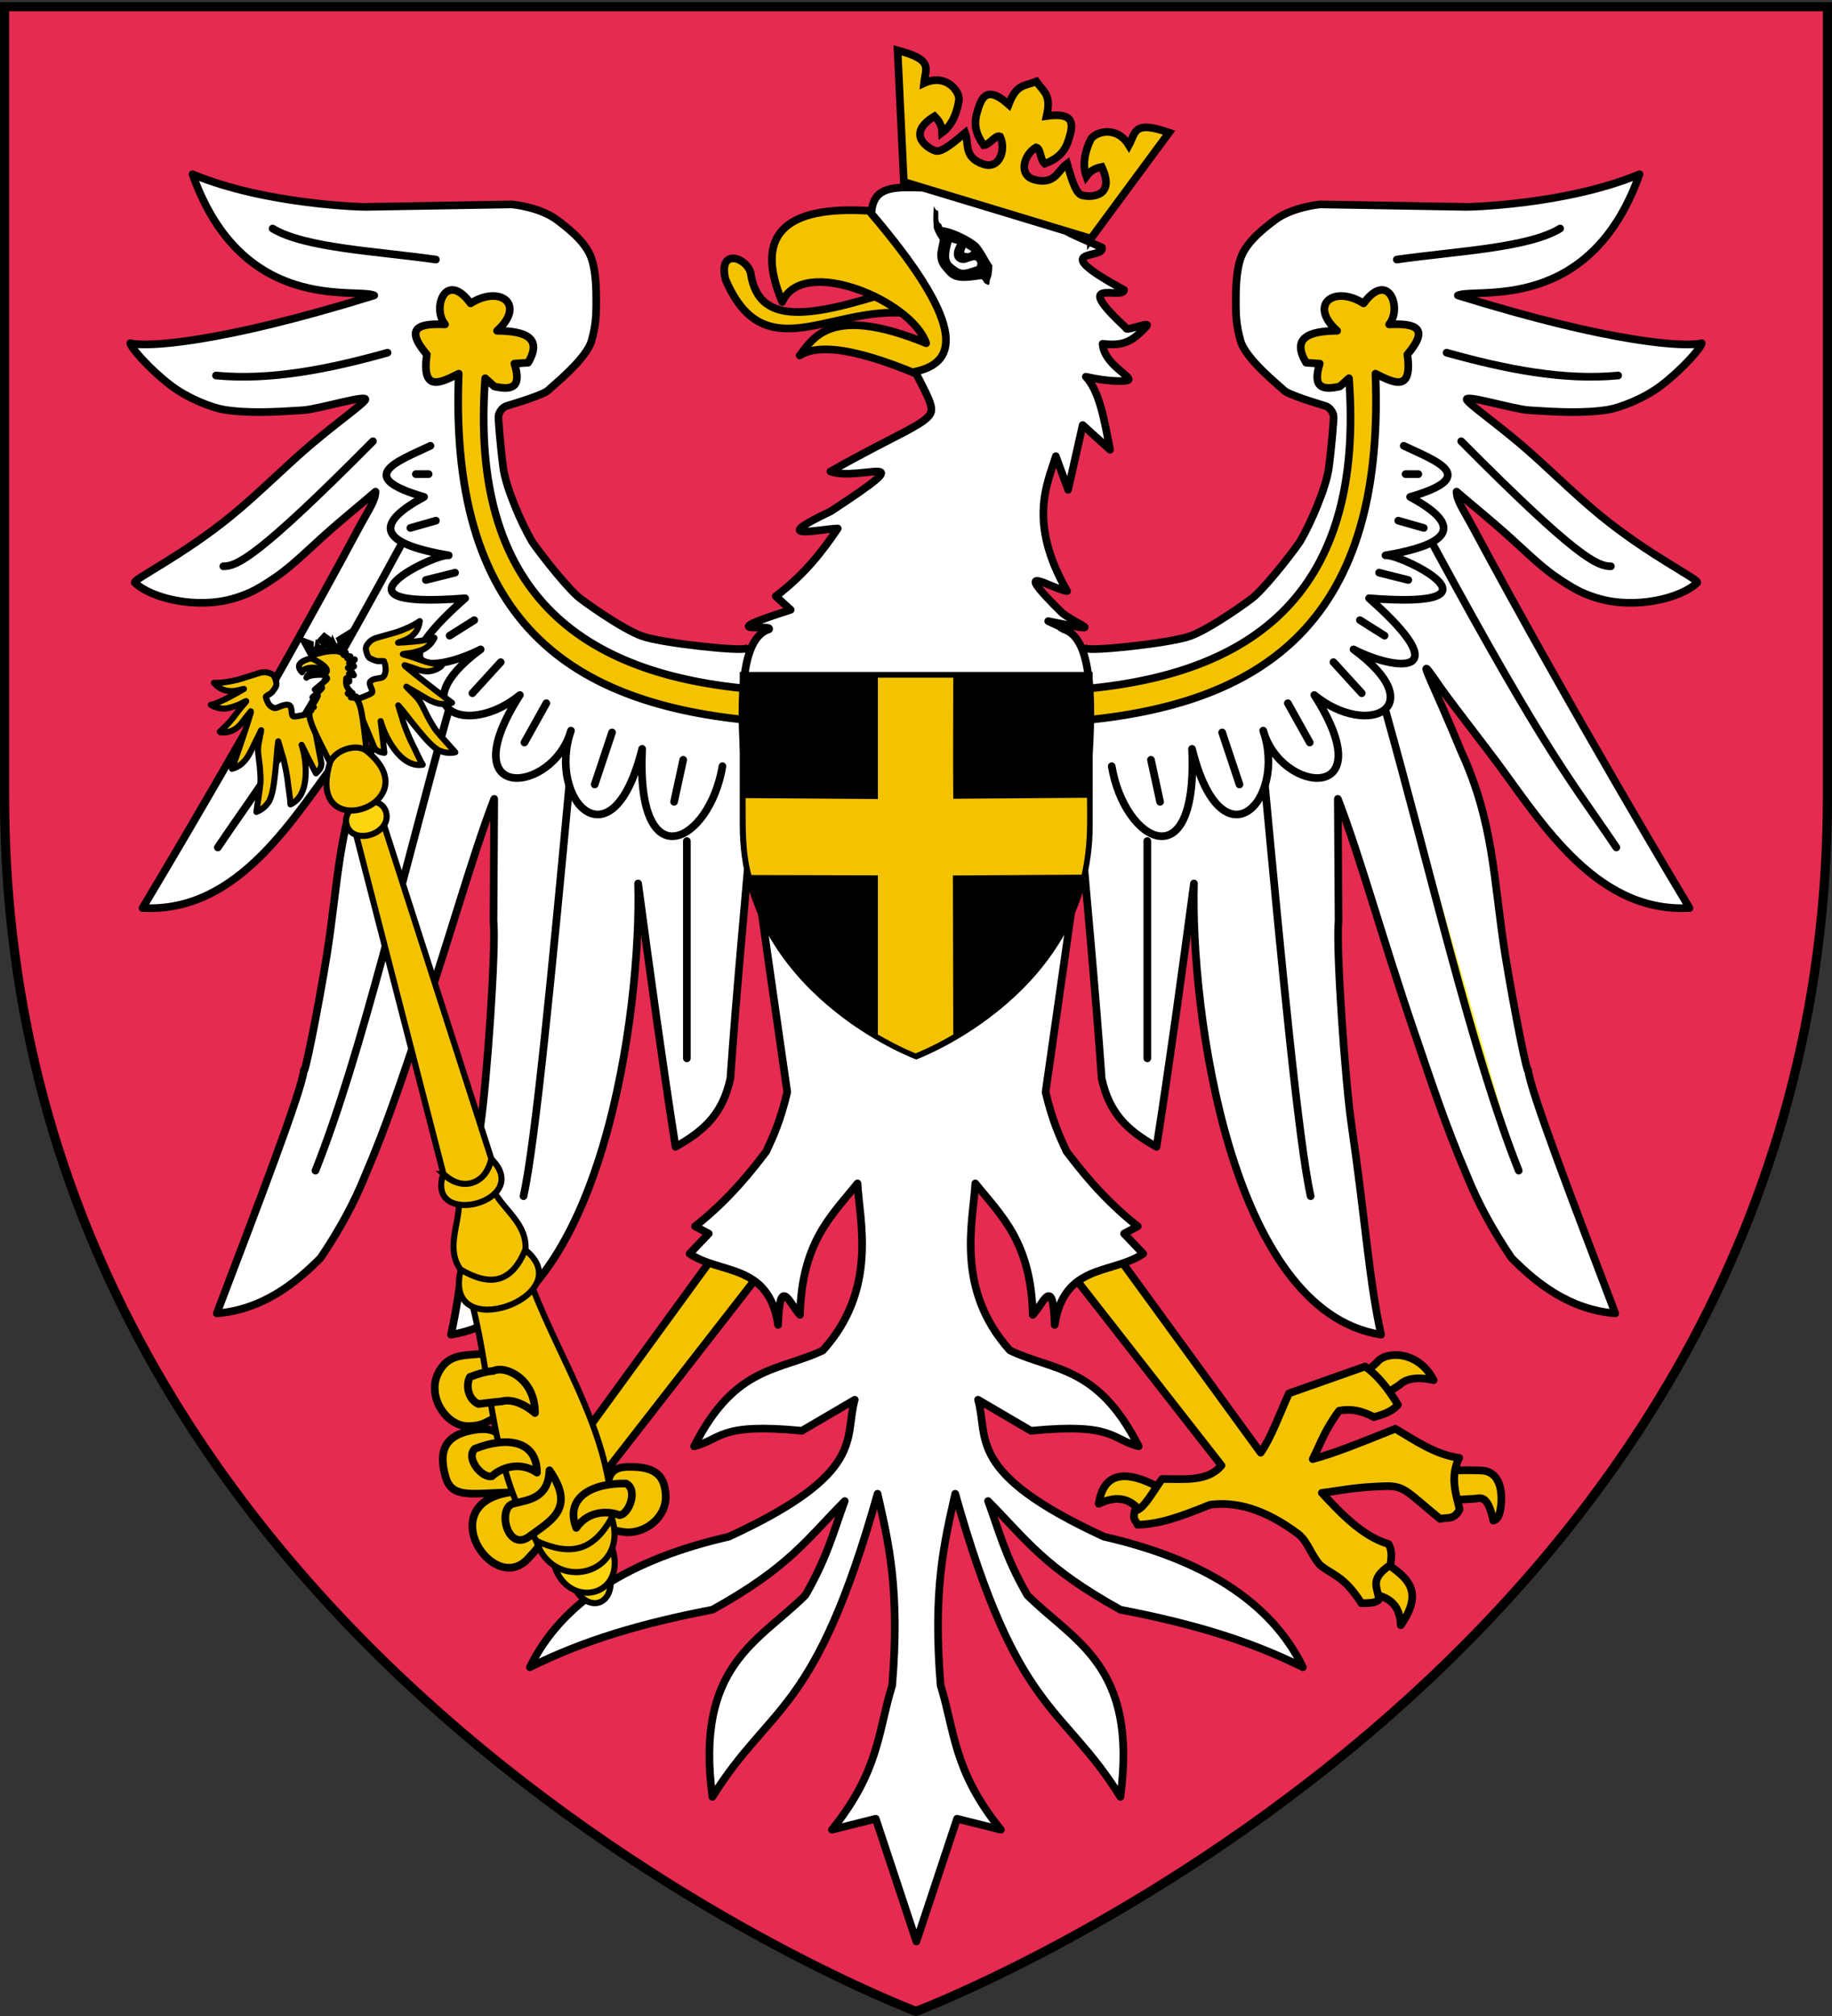 <svg xmlns="http://www.w3.org/2000/svg" height="664.1" width="603.727" version="1.0"><rect width="100%" height="100%" fill="#333333" stroke="none"/><defs><linearGradient id="b"><stop style="stop-color:white;stop-opacity:.314" offset="0"/><stop offset=".19" style="stop-color:white;stop-opacity:.251"/><stop style="stop-color:#6b6b6b;stop-opacity:.125" offset=".6"/><stop style="stop-color:black;stop-opacity:.125" offset="1"/></linearGradient><linearGradient id="a"><stop offset="0" style="stop-color:#fd0000;stop-opacity:1"/><stop style="stop-color:#e77275;stop-opacity:.659" offset=".5"/><stop style="stop-color:black;stop-opacity:.323" offset="1"/></linearGradient><linearGradient y2="245" x2="380" y1="258" x1="226" gradientUnits="userSpaceOnUse" id="c"><stop style="stop-color:#050000" offset="0"/><stop style="stop-color:#4a4949" offset=".251"/><stop style="stop-color:#787777" offset=".388"/><stop style="stop-color:#050505" offset="1"/></linearGradient><linearGradient y2="242" x2="379" y1="242" x1="227" gradientUnits="userSpaceOnUse" id="d"><stop style="stop-color:#000" offset="0"/><stop style="stop-color:#827e7e" offset=".188"/><stop style="stop-color:#a19e9e" offset=".271"/><stop style="stop-color:#7d7b7b" offset=".49"/><stop style="stop-color:#0f0d0d" offset="1"/></linearGradient><linearGradient y2="280" x2="364" y1="280" x1="243" gradientUnits="userSpaceOnUse" id="f"><stop style="stop-color:#623620" offset="0"/><stop style="stop-color:#000" offset=".02"/><stop style="stop-color:#c93" offset=".631"/><stop style="stop-color:#cf9a30" offset=".749"/><stop style="stop-color:#662d29" offset="1"/></linearGradient><radialGradient fy="421" fx="108" r="15" cy="421" cx="108" gradientUnits="userSpaceOnUse" id="g"><stop style="stop-color:#fcfbb3" offset="0"/><stop style="stop-color:#f3f516" offset=".2"/><stop style="stop-color:#fc0" offset=".588"/><stop style="stop-color:#b09734" offset=".922"/><stop style="stop-color:#b07f0c" offset="1"/></radialGradient><radialGradient fy="282" fx="275" r="38" cy="282" cx="275" gradientUnits="userSpaceOnUse" id="e"><stop style="stop-color:#1b5cd4" offset="0"/><stop style="stop-color:#0707b5" offset="1"/></radialGradient><radialGradient id="h" gradientUnits="userSpaceOnUse" cx="347" cy="119" r="71" fx="347" fy="119"><stop offset="0" style="stop-color:#fff"/><stop offset=".129" style="stop-color:#fff"/><stop offset=".29" style="stop-color:#fff"/><stop offset=".569" style="stop-color:#e5e5e5"/><stop offset=".871" style="stop-color:#999"/><stop offset="1" style="stop-color:#7f7f7f"/></radialGradient></defs><g style="display:inline"><path d="M301.864 658.491S1.509 545.473 1.509 258.248V-1.91h600.709v260.158c0 287.225-300.354 400.243-300.354 400.243z" style="opacity:1;fill:#e52b50;fill-opacity:1;fill-rule:evenodd;stroke:#000;stroke-width:3.019;stroke-linecap:butt;stroke-linejoin:miter;stroke-miterlimit:4;stroke-dasharray:none;stroke-opacity:1" transform="translate(0 4.1)"/><path style="fill:none;stroke:#dcd6d6;stroke-width:5;stroke-linecap:butt;stroke-linejoin:round;stroke-miterlimit:4;stroke-opacity:1;stroke-dashoffset:0;marker:none;visibility:visible;display:inline;overflow:visible" d="m233.94 227.532-9.597-6.566c-4.546 2.273-65.155-4.04-81.065-9.596-15.91-5.556-47.565-28.371-50.76-31.315-12.821-11.811-33.62-39.53-35.633-42.932-8.016-13.535-20.28-41.712-22.39-57.116-2.118-15.467-4.267-40.389-3.762-41.651.505-1.263 1.892-5.852 6.732-7.299 5.444-1.627 28.768-8.677 32.029-12.053 2.608-2.7 29.85-24.202 34.013-38.732 3.566-12.445 3.701-21.188 3.701-30.28 0-9.09-.043-22.944-3.578-33.804-3.536-10.859-13.594-20.534-27.231-30.636-13.637-10.101-35.146-12.078-35.146-12.078l-115.454 1.959c-.117.023-76.639-1.445-134.602-25.532 39.02 110.133 128.176 88.47 142.222 94.788C-188.695-17.366-245.587-14.683-257.5-17.935c.186 3.318 14.913 20.25 31.758 33.1 13.626 10.396 32.507 17.472 41.478 18.923 18.812 3.043 39.512 1.888 61.85.459 12.5-.8 52.025-13.023 48.762-8.035-2.56 3.913-20.12 16.123-41.606 34.193-18.877 15.876-40.751 38.007-62.33 55.753-38.59 31.738-78.629 50.822-76.376 52.99 12.738 12.261 48.17 20.978 77.59 12.312 12.628-3.72 20.489-8.184 34.288-17.72 10.662-7.37 25.496-21.717 34.291-29.654 16.691-15.064 32.371-27.528 42.224-36.153-.031 6.776-5.249 14.04-11.617 25.758-79.802 148.998-170.716 300.016-170.716 300.016 76.414 4.213 119.584-73.49 156.334-121.388 46.775-60.962 36.092-48.204 46.202-61.955 10.11-13.75-2.416 8.679-23.739 60.61-25.83 56.35-25.166 99.525-34.453 158.859-7.16 44.28-17.798 96.784-18.074 90.648-.999 14.782-37.67 110.178-68.186 190.414 36.057-2.907 61.935-23.852 81.318-43.437 14.394-21.321 26.345-42.994 35.355-65.66 16.42-38.237 28.31-74.843 40.28-109.807C-7.794 449.04 9.71 384.384 27.362 338.649l-.561 95.102c2.128 22.72-5.342 126.746-9.97 158.584C5.579 669.75 2.862 715.707-6.478 757.862 112.196 739.4 142.734 502.353 139.996 404.814c9.765 72.952 19.53 143.8 29.294 206.071 23.717-13.238 37.113-26.858 42.932-53.538 5.22-73.776 11.448-137.213 16.667-199.505l48.993-94.955-43.942-35.355zM481.132 227.532l9.597-6.566c4.545 2.273 65.154-4.04 81.064-9.596 15.91-5.556 47.565-28.371 50.76-31.315 12.822-11.811 33.62-39.53 35.634-42.932 8.015-13.535 20.28-41.712 22.389-57.116 2.118-15.467 4.268-40.389 3.763-41.651-.505-1.263-1.893-5.852-6.732-7.299-5.444-1.627-28.769-8.677-32.03-12.053-2.608-2.7-29.85-24.202-34.013-38.732-3.565-12.445-3.701-21.188-3.701-30.28 0-9.09.043-22.944 3.579-33.804 3.535-10.859 13.593-20.534 27.23-30.636 13.638-10.101 35.147-12.078 35.147-12.078l115.453 1.959c.117.023 76.64-1.445 134.603-25.532-39.02 110.133-128.177 88.47-142.223 94.788 122.114 37.945 179.007 40.628 190.92 37.376-.187 3.318-14.914 20.25-31.758 33.1-13.626 10.396-32.508 17.472-41.479 18.923-18.812 3.043-39.512 1.888-61.85.459-12.499-.8-52.025-13.023-48.761-8.035 2.56 3.913 20.119 16.123 41.605 34.193 18.878 15.876 40.752 38.007 62.33 55.753 38.59 31.738 78.63 50.822 76.377 52.99-12.738 12.261-48.17 20.978-77.59 12.312-12.63-3.72-20.49-8.184-34.288-17.72-10.663-7.37-25.497-21.717-34.292-29.654-16.691-15.064-32.371-27.528-42.224-36.153.032 6.776 5.249 14.04 11.617 25.758 79.802 148.998 170.716 300.016 170.716 300.016-76.414 4.213-119.584-73.49-156.334-121.388-46.774-60.962-36.091-48.204-46.202-61.955-10.11-13.75 2.417 8.679 23.739 60.61 25.83 56.35 25.167 99.525 34.454 158.859 7.16 44.28 17.797 96.784 18.074 90.648.998 14.782 37.668 110.178 68.185 190.414-36.057-2.907-61.934-23.852-81.317-43.437-14.395-21.321-26.345-42.994-35.356-65.66-16.42-38.237-28.31-74.843-40.279-109.807-25.075-73.251-42.577-137.907-60.23-183.642l.56 95.102c-2.127 22.72 5.342 126.746 9.97 158.584 11.254 77.415 13.971 123.372 23.31 165.527-118.673-18.463-149.21-255.509-146.473-353.048-9.765 72.952-19.53 143.8-29.294 206.071-23.717-13.238-37.113-26.858-42.932-53.538-5.219-73.776-11.448-137.213-16.667-199.505l-48.993-94.955 43.942-35.355z" transform="translate(151.474 120.598) scale(.421)"/><path style="fill:#f4c300;fill-opacity:1;fill-rule:nonzero;stroke:#000;stroke-width:2.525;stroke-linecap:round;stroke-linejoin:round;stroke-miterlimit:4;stroke-opacity:1;stroke-dasharray:none;stroke-dashoffset:0;marker:none;visibility:visible;display:inline;overflow:visible" d="m254.878 409.67-14.428-7.215-52.304 71.842c-3.563-5.14-6.259-12.884-9.318-19.538l-17.323-13.493c-6.138 1.848-13.047-.832-17.022 6.812-3.975 7.644 2.47 17.467 9.49 17.597 7.02.13 7.228-3.254 11.035-2.492 4.657 6.186 3.404 8.06 6.004 13.219-7.056-1.845-2.3-11.8-15.567-9.308-9.935 1.954-10.631 7.97-8.624 15.232 2.007 7.263 8.261 5.537 21.185 5.198-25.186 3.805-5.901 33.698 5.64 22.196 14.254-14.99-.976-6.303 2.192-8.68 10.761-8.08 23.963-.72 30.557-.387 6.594.334 13.312-5.142 12.996-12.12-.316-6.98-3.923-9.685-12.828-9.407-8.905.277-4.053 9.101-8.592 3.643z" transform="translate(0 4.1)"/><g style="fill:#fff;fill-opacity:1;stroke:#000;stroke-width:6;stroke-linecap:round;stroke-linejoin:round;stroke-miterlimit:4;stroke-opacity:1;stroke-dasharray:none"><g style="fill:#fff;fill-opacity:1;stroke:#000;stroke-width:6;stroke-linecap:round;stroke-linejoin:round;stroke-miterlimit:4;stroke-opacity:1;stroke-dasharray:none"><path d="M-54.394 887.56c.094-.576.898-23.58.883-23.382-.014.199-29.915-.791-35.07.31-8.803 1.882-13.834 10.906-12.434 26.755.805 5.256 1.34 10.782 6.06 12.122 4.783-22.01 10.592-17.093 15.665-17.016 6.13.094 24.802 1.786 24.896 1.21zM10 792.005l-15.714 15.714-16.072-10.714c-5.257-5.067-14.417-6.283-26.428-3.571 12.29-23.85 38.058-22.588 44.285-13.929L10 792.005zM5.714 959.148c13.004-3.154 4.82-38.556-12.5-25.714-17.32 12.841-36.334 21.947-15.714 51.785 1.043-21.554 15.211-22.917 28.214-26.071zM162.857 879.505c30.407-17.46 47.33-13.73 51.072 10.714-16.16-7.776-26.677-3.011-34.286 8.215" style="fill:#f4c300;fill-opacity:1;fill-rule:nonzero;stroke:#000;stroke-width:6;stroke-linecap:round;stroke-linejoin:round;stroke-miterlimit:4;stroke-opacity:1;stroke-dasharray:none;stroke-dashoffset:0;marker:none;visibility:visible;display:inline;overflow:visible" transform="matrix(-.421 0 0 .421 452.144 120.598)"/></g><path d="m245.714 696.648-34.285-17.143L87.143 850.219C78.675 838.004 72.269 819.602 65 803.791L5.418 782.78c-9.06 6.233-17.98 16.974-25.714 30 5.42 5.802 12.13 7.73 18.867 9.581 9.048-4.922 18.096-6.81 27.143-5 11.066 14.7 14.536 25.601 20.715 37.857-16.767-4.382-37.485-12.844-64.669-23.744-14.987 8.835-31.23 20.291-50 22.82 1.662 3.314 2.709 6.55 3.297 9.73 1.955 10.555-1.148 20.479-3.628 30.48 4.262 9.04 10.796 5.921 15.173 7.561 25.775-21.042 27.315-25.198 40.714-25.714 26.921.699 35.911 3.39 51.97 5.296-14.778 15.936-31.892 34.096-52.143 40-2.87 4.678-2.566 10.415-1.429 16.428 17.219 11.508 9.335 18.058 8.99 27.057 1.97 2.654 7.632 2.848 13.572 2.857 14.023-21.743 22.03-21.427 32.438-29.914 7.41-8.361 9.655-18.66 17.18-24.31 25.573-19.199 48.296-25.573 68.83-22.832 24.73 9.966 39.172 15.03 56.847 15.714.602-3.56 4.073-2.39 2.23-10.837-7.143-1.107-14.286-15.303-21.429-25-17.205-.13-35.73 2.378-46.515-10.592l127.857-163.571z" style="fill:#f4c300;fill-opacity:1;fill-rule:nonzero;stroke:#000;stroke-width:6;stroke-linecap:round;stroke-linejoin:round;stroke-miterlimit:4;stroke-opacity:1;stroke-dasharray:none;stroke-dashoffset:0;marker:none;visibility:visible;display:inline;overflow:visible" transform="matrix(-.421 0 0 .421 452.144 120.598)"/></g><g style="fill:#fcef3c;fill-opacity:1;stroke:#000;stroke-width:6;stroke-miterlimit:4;stroke-opacity:1;stroke-dasharray:none"><path style="fill:#fff;fill-opacity:1;fill-rule:nonzero;stroke:#000;stroke-width:6;stroke-linecap:butt;stroke-linejoin:round;stroke-miterlimit:4;stroke-opacity:1;stroke-dasharray:none;stroke-dashoffset:0;marker:none;visibility:visible;display:inline;overflow:visible" d="m233.94 227.532-9.597-6.566c-4.546 2.273-65.155-4.04-81.065-9.596-15.91-5.556-47.565-28.371-50.76-31.315-12.821-11.811-33.62-39.53-35.633-42.932-8.016-13.535-20.28-41.712-22.39-57.116-2.118-15.467-4.267-40.389-3.762-41.651.505-1.263 1.892-5.852 6.732-7.299 5.444-1.627 28.768-8.677 32.029-12.053 2.608-2.7 29.85-24.202 34.013-38.732 3.566-12.445 3.701-21.188 3.701-30.28 0-9.09-.043-22.944-3.578-33.804-3.536-10.859-13.594-20.534-27.231-30.636-13.637-10.101-35.146-12.078-35.146-12.078l-115.454 1.959c-.117.023-76.639-1.445-134.602-25.532 39.02 110.133 128.176 88.47 142.222 94.788C-188.695-17.366-245.587-14.683-257.5-17.935c.186 3.318 14.913 20.25 31.758 33.1 13.626 10.396 32.507 17.472 41.478 18.923 18.812 3.043 39.512 1.888 61.85.459 12.5-.8 52.025-13.023 48.762-8.035-2.56 3.913-20.12 16.123-41.606 34.193-18.877 15.876-40.751 38.007-62.33 55.753-38.59 31.738-78.629 50.822-76.376 52.99 12.738 12.261 48.17 20.978 77.59 12.312 12.628-3.72 20.489-8.184 34.288-17.72 10.662-7.37 25.496-21.717 34.291-29.654 16.691-15.064 32.371-27.528 42.224-36.153-.031 6.776-5.249 14.04-11.617 25.758-79.802 148.998-170.716 300.016-170.716 300.016 76.414 4.213 119.584-73.49 156.334-121.388 46.775-60.962 36.092-48.204 46.202-61.955 10.11-13.75-2.416 8.679-23.739 60.61-25.83 56.35-25.166 99.525-34.453 158.859-7.16 44.28-17.798 96.784-18.074 90.648-.999 14.782-37.67 110.178-68.186 190.414 36.057-2.907 61.935-23.852 81.318-43.437 14.394-21.321 26.345-42.994 35.355-65.66 16.42-38.237 28.31-74.843 40.28-109.807C-7.794 449.04 9.71 384.384 27.362 338.649l-.561 95.102c2.128 22.72-5.342 126.746-9.97 158.584C5.579 669.75 2.862 715.707-6.478 757.862 112.196 739.4 142.734 502.353 139.996 404.814c9.765 72.952 19.53 143.8 29.294 206.071 23.717-13.238 37.113-26.858 42.932-53.538 5.22-73.776 11.448-137.213 16.667-199.505l48.993-94.955-43.942-35.355zM481.132 227.532l9.597-6.566c4.545 2.273 65.154-4.04 81.064-9.596 15.91-5.556 47.565-28.371 50.76-31.315 12.822-11.811 33.62-39.53 35.634-42.932 8.015-13.535 20.28-41.712 22.389-57.116 2.118-15.467 4.268-40.389 3.763-41.651-.505-1.263-1.893-5.852-6.732-7.299-5.444-1.627-28.769-8.677-32.03-12.053-2.608-2.7-29.85-24.202-34.013-38.732-3.565-12.445-3.701-21.188-3.701-30.28 0-9.09.043-22.944 3.579-33.804 3.535-10.859 13.593-20.534 27.23-30.636 13.638-10.101 35.147-12.078 35.147-12.078l115.453 1.959c.117.023 76.64-1.445 134.603-25.532-39.02 110.133-128.177 88.47-142.223 94.788 122.114 37.945 179.007 40.628 190.92 37.376-.187 3.318-14.914 20.25-31.758 33.1-13.626 10.396-32.508 17.472-41.479 18.923-18.812 3.043-39.512 1.888-61.85.459-12.499-.8-52.025-13.023-48.761-8.035 2.56 3.913 20.119 16.123 41.605 34.193 18.878 15.876 40.752 38.007 62.33 55.753 38.59 31.738 78.63 50.822 76.377 52.99-12.738 12.261-48.17 20.978-77.59 12.312-12.63-3.72-20.49-8.184-34.288-17.72-10.663-7.37-25.497-21.717-34.292-29.654-16.691-15.064-32.371-27.528-42.224-36.153.032 6.776 5.249 14.04 11.617 25.758 79.802 148.998 170.716 300.016 170.716 300.016-76.414 4.213-119.584-73.49-156.334-121.388-46.774-60.962-36.091-48.204-46.202-61.955-10.11-13.75 2.417 8.679 23.739 60.61 25.83 56.35 25.167 99.525 34.454 158.859 7.16 44.28 17.797 96.784 18.074 90.648.998 14.782 37.668 110.178 68.185 190.414-36.057-2.907-61.934-23.852-81.317-43.437-14.395-21.321-26.345-42.994-35.356-65.66-16.42-38.237-28.31-74.843-40.279-109.807-25.075-73.251-42.577-137.907-60.23-183.642l.56 95.102c-2.127 22.72 5.342 126.746 9.97 158.584 11.254 77.415 13.971 123.372 23.31 165.527-118.673-18.463-149.21-255.509-146.473-353.048-9.765 72.952-19.53 143.8-29.294 206.071-23.717-13.238-37.113-26.858-42.932-53.538-5.219-73.776-11.448-137.213-16.667-199.505l-48.993-94.955 43.942-35.355z" transform="matrix(-.421 0 0 .421 452.399 120.598)"/><g style="fill:#fcef3c;fill-opacity:1"><g style="fill:#fcef3c;fill-opacity:1;stroke:#000;stroke-linecap:round;stroke-linejoin:round;stroke-opacity:1"><path style="fill:#fff;fill-opacity:1;fill-rule:nonzero;stroke:#000;stroke-width:6;stroke-linecap:round;stroke-linejoin:round;stroke-miterlimit:4;stroke-opacity:1;stroke-dasharray:none;stroke-dashoffset:0;marker:none;visibility:visible;display:inline;overflow:visible" transform="translate(151.474 120.598) scale(.421)" d="M-190.714 7.362c42.535 4.069 87.966-4.897 134.285-17.857M-67.857 58.79c-90.86 91.661-106.721 97.859-117.143 97.858M-189.286 376.648c34.315-51.105 52.846-69.622 142.857-235.714M-112.857 629.505c36.316-91.174 69.66-236.846 104.286-360.143"/><path style="fill:#fcef3c;fill-opacity:1;fill-rule:nonzero;stroke:#000;stroke-width:6;stroke-linecap:round;stroke-linejoin:round;stroke-miterlimit:4;stroke-opacity:1;stroke-dasharray:none;stroke-dashoffset:0;marker:none;visibility:visible;display:inline;overflow:visible" transform="translate(151.474 120.598) scale(.421)" d="M50 649.505c9.353-41.897 22.672-180.91 35.714-320.571M177.857 541.648v-170"/><path style="fill:#f4c300;fill-opacity:1;fill-rule:nonzero;stroke:#000;stroke-width:6;stroke-linecap:round;stroke-linejoin:round;stroke-miterlimit:4;stroke-opacity:1;stroke-dasharray:none;stroke-dashoffset:0;marker:none;visibility:visible;display:inline;overflow:visible" transform="translate(151.474 120.598) scale(.421)" d="M232.857 253.076c2.16 14.057 2.534 12.046 4.286 25C95.798 266.703-8.92 208.502-.714 5.934c-14.447 7.226-29.123 14.911-25-15-18.46-21.79-4.903-24.37 14.285-23.572-10.534-12.76.7-42.812 20-16.428 22.997-14.664 43.607.845 20.715 21.428 22.82.153 35.614 5.876 24.285 25l-10.714.714c6.308 19.809-3.183 20.656-15.714 17.858L20 9.505C7.477 176.257 93.305 242.201 232.857 253.076z"/><path style="fill:none;stroke:#000;stroke-width:6;stroke-linecap:round;stroke-linejoin:round;stroke-miterlimit:4;stroke-opacity:1;stroke-dasharray:none;stroke-dashoffset:0;marker:none;visibility:visible;display:inline;overflow:visible" transform="translate(151.474 120.598) scale(.421)" d="M-22.857 62.362c-25.875 12.233-60.039 24.09-5 40-36.04 19.485-39.687 35.73 19.286 45.714-9.7-1.95-103.24 42.778 12.857 33.572-71.133 62.825-19.981 56.456 12.143 40-62.088 45.63-11.024 69.863 30.714 35.714-54.791 85.447 26.07 77.726 40 27.857-18.9 54.37 32.28 108.496 55.714 14.286-4.875 103.728 52.874 73.587 62.857 13.571"/><path style="fill:#fcef3c;fill-opacity:1;fill-rule:nonzero;stroke:#000;stroke-width:6;stroke-linecap:round;stroke-linejoin:round;stroke-miterlimit:4;stroke-opacity:1;stroke-dasharray:none;stroke-dashoffset:0;marker:none;visibility:visible;display:inline;overflow:visible" transform="translate(151.474 120.598) scale(.421)" d="M-24.286 84.505h-10M-18.571 120.934l-20 5.714M-3.571 161.648l-22.858 5.714M11.429 198.79l-19.286 12.144M32.143 231.648 10 255.934M67.857 263.79l-17.143 30.715M119.286 286.648l-13.572 40.714M175 308.076l-7.143 32.858"/><path style="fill:#fff;fill-opacity:1;fill-rule:nonzero;stroke:#000;stroke-width:6;stroke-linecap:round;stroke-linejoin:round;stroke-miterlimit:4;stroke-opacity:1;stroke-dasharray:none;stroke-dashoffset:0;marker:none;visibility:visible;display:inline;overflow:visible" transform="translate(151.474 120.598) scale(.421)" d="M-18.571-83.352c-46.21-6.6-102.587-8.962-127.858-24.286"/></g><g style="fill:#fcef3c;fill-opacity:1;stroke:#000;stroke-linecap:round;stroke-linejoin:round;stroke-opacity:1"><path style="fill:#fff;fill-opacity:1;fill-rule:nonzero;stroke:#000;stroke-width:6;stroke-linecap:round;stroke-linejoin:round;stroke-miterlimit:4;stroke-opacity:1;stroke-dasharray:none;stroke-dashoffset:0;marker:none;visibility:visible;display:inline;overflow:visible" transform="matrix(-.421 0 0 .421 452.97 120.598)" d="M-190.714 7.362c42.535 4.069 87.966-4.897 134.285-17.857M-67.857 58.79c-90.86 91.661-106.721 97.859-117.143 97.858M-189.286 376.648c34.315-51.105 52.846-69.622 142.857-235.714"/><path style="fill:#fcef3c;fill-opacity:1;fill-rule:nonzero;stroke:#000;stroke-width:6;stroke-linecap:round;stroke-linejoin:round;stroke-miterlimit:4;stroke-opacity:1;stroke-dasharray:none;stroke-dashoffset:0;marker:none;visibility:visible;display:inline;overflow:visible" transform="matrix(-.421 0 0 .421 452.97 120.598)" d="M-112.857 629.505c36.316-91.174 69.66-236.846 104.286-360.143M50 649.505c9.353-41.897 22.672-180.91 35.714-320.571M177.857 541.648v-170"/><path style="fill:#f4c300;fill-opacity:1;fill-rule:nonzero;stroke:#000;stroke-width:6;stroke-linecap:round;stroke-linejoin:round;stroke-miterlimit:4;stroke-opacity:1;stroke-dasharray:none;stroke-dashoffset:0;marker:none;visibility:visible;display:inline;overflow:visible" transform="matrix(-.421 0 0 .421 452.97 120.598)" d="M232.857 253.076c2.16 14.057 2.534 12.046 4.286 25C95.798 266.703-8.92 208.502-.714 5.934c-14.447 7.226-29.123 14.911-25-15-18.46-21.79-4.903-24.37 14.285-23.572-10.534-12.76.7-42.812 20-16.428 22.997-14.664 43.607.845 20.715 21.428 22.82.153 35.614 5.876 24.285 25l-10.714.714c6.308 19.809-3.183 20.656-15.714 17.858L20 9.505C7.477 176.257 93.305 242.201 232.857 253.076z"/><path style="fill:none;stroke:#000;stroke-width:6;stroke-linecap:round;stroke-linejoin:round;stroke-miterlimit:4;stroke-opacity:1;stroke-dasharray:none;stroke-dashoffset:0;marker:none;visibility:visible;display:inline;overflow:visible" transform="matrix(-.421 0 0 .421 452.97 120.598)" d="M-22.857 62.362c-25.875 12.233-60.039 24.09-5 40-36.04 19.485-39.687 35.73 19.286 45.714-9.7-1.95-103.24 42.778 12.857 33.572-71.133 62.825-19.981 56.456 12.143 40-62.088 45.63-11.024 69.863 30.714 35.714-54.791 85.447 26.07 77.726 40 27.857-18.9 54.37 32.28 108.496 55.714 14.286-4.875 103.728 52.874 73.587 62.857 13.571"/><path style="fill:#fcef3c;fill-opacity:1;fill-rule:nonzero;stroke:#000;stroke-width:6;stroke-linecap:round;stroke-linejoin:round;stroke-miterlimit:4;stroke-opacity:1;stroke-dasharray:none;stroke-dashoffset:0;marker:none;visibility:visible;display:inline;overflow:visible" transform="matrix(-.421 0 0 .421 452.97 120.598)" d="M-24.286 84.505h-10M-18.571 120.934l-20 5.714M-3.571 161.648l-22.858 5.714M11.429 198.79l-19.286 12.144M32.143 231.648 10 255.934M67.857 263.79l-17.143 30.715M119.286 286.648l-13.572 40.714M175 308.076l-7.143 32.858"/><path style="fill:#fff;fill-opacity:1;fill-rule:nonzero;stroke:#000;stroke-width:6;stroke-linecap:round;stroke-linejoin:round;stroke-miterlimit:4;stroke-opacity:1;stroke-dasharray:none;stroke-dashoffset:0;marker:none;visibility:visible;display:inline;overflow:visible" d="M732.214-83.352c46.21-6.6 102.586-8.962 127.857-24.286" transform="translate(152.045 120.598) scale(.421)"/></g></g></g><g style="display:inline"><path style="fill:#f4c300;fill-opacity:1;fill-rule:nonzero;stroke:#000;stroke-width:6;stroke-linecap:butt;stroke-linejoin:round;stroke-miterlimit:4;stroke-opacity:1;stroke-dasharray:none;stroke-dashoffset:0;marker:none;visibility:visible;display:inline;overflow:visible" d="M363.655-39.108c9.5 3.11 14.325-30.964-10.607-24.243C281.316-39.665 234.2-27.702 227.79-72.948c-3.424-12.371-25.615-19.477-19.698 5.051 32.335 76.374 89.52 12.666 155.564 28.79z" transform="translate(151.474 120.598) scale(.421)"/><path style="fill:#f4c300;fill-opacity:1;fill-rule:nonzero;stroke:#000;stroke-width:6;stroke-linecap:round;stroke-linejoin:round;stroke-miterlimit:4;stroke-opacity:1;stroke-dasharray:none;stroke-dashoffset:0;marker:none;visibility:visible;display:inline;overflow:visible" d="m419.718-92.646-38.89 109.097C320.547-11.794 283.36-19.108 266.175-8.298c10.713-13.817 24.502-40 98.995-9.596-11.29-33.448-96.75-69.073-112.632-32.325-22.071-52.033 1.027-75.752 69.196-71.216l97.984 28.79z" transform="translate(151.474 120.598) scale(.421)"/></g><path style="fill:#fff;fill-opacity:1;fill-rule:nonzero;stroke:#000;stroke-width:6;stroke-linecap:butt;stroke-linejoin:round;stroke-miterlimit:4;stroke-opacity:1;stroke-dasharray:none;stroke-dashoffset:0;marker:none;visibility:visible;display:inline;overflow:visible" d="M259.104 190.702c-64.644 20.644-13.51 10.736-16.961 15.232-40.377 12.93-14.29 159.72 14.286 362.142-5.477 22.956-10.953 34.612-16.429 46.429-9.372 12.325-28.109 36.94-55.714 58.571L195 678.791l-15 15.714c24.225 16.424 61.944 7.212 69.286 55.714 1.238-39.734 8.692-16.804 17.143-7.857 1.362-57.5 25.38-78.219 45-102.857 1.53 29.296 16.209 82.64-27.143 130.714-33.896 16.249-68.574 11.367-100.715 75 22.149-5.712 19.118-18.475 84.286-12.143l41.429-24.285c-8.55 30.152 9.892 57.163-98.572 107.143C134.03 933.462 80.27 966.272 55 1018.077c41.874-20.806 86.146-34.097 142.857-45 59.946-33.259 73.227-54.383 103.572-85-8.623 23.23-13.32 43.321-30.715 73.57-36.49 36.492-86.745 54.795-72.857 157.858 45.954-73.696 80.228-63.04 129.286-237.143 8.577 38.08 17.672 74.868 11.428 150-11.189 35.81-9.765 66.573-47.142 112.857l34.285-8.571 31.822 96 31.821-96 34.286 8.571c-37.378-46.284-35.954-77.048-47.143-112.857-6.244-75.132 2.851-111.92 11.428-150 49.059 174.103 83.333 163.447 129.286 237.143 13.888-103.063-36.367-121.366-72.857-157.857-17.395-30.25-22.092-50.34-30.714-73.572 30.345 30.618 43.625 51.742 103.571 85 56.712 10.904 100.983 24.195 142.857 45-25.27-51.804-79.03-84.614-155.714-102.142-108.463-49.98-90.023-76.99-98.571-107.143l41.428 24.285c65.168-6.332 62.138 6.43 84.286 12.143-32.14-63.633-66.819-58.751-100.714-75-43.353-48.074-28.674-101.418-27.143-130.714 19.619 24.638 43.637 45.357 45 102.857 8.45-8.947 15.904-31.877 17.143 7.857 7.342-48.502 45.06-39.29 69.285-55.714l-15-15.714 10.715-5.715c-27.606-21.63-46.343-46.246-55.715-58.571-5.476-11.817-10.952-23.473-16.428-46.429 28.576-202.421 54.662-349.211 14.285-362.142-8.842-4.733 8.77 3.303-12.212-6.35 46.544 9.332 25.575 4.757 11.025-6.357-43.138-42.402-8.536-18.798 3.745-17.198-31.09-54.201-15.126-84.639-8.796-105.535l9.597 26.264 11.407-50.63 21.423 19.315c-4.326-22.463-8.176-45.741-18.958-57.135 17.984 4.085 30.75 3.83 32.954 2.753 4.681-2.288-18.934-12.229-19.822-28.512 15.339 1.732 22.715-.816 34.4-13.808 3.57-3.969-16.669 4.248-15.8 1.661-44.627-41.508-3.45-21.667-1.774-29.922-63.245-34.577-14.25-23.31-17.382-33.335-47.003-20.78-29.444-9.8-10.25-36.217-10.769 3.067-26.13 7.357-45.998 4.101.15-3.985-35.356-13.666-90.774-14.779-19.358-.388-32.19 1.118-33.474 20.335C393.375-35.91 392.78-3.188 356.584 4.33c8.585 17.139 14.656 27.148 12.072 32.52-4.35 9.04-27.628 16.915-78.396 45.619 23.902 8.3 75.954-18.5.22 31.167-49.502 23.401-10.928 14.159 5.495 13.427-12.15 18.043-25.976 35.933-48.488 53.033l11.617 10.607z" transform="translate(151.474 120.598) scale(.421)"/><path style="fill:#fff;fill-opacity:1;fill-rule:nonzero;stroke:none" d="m382.321-97.46 22.944 1.697.092 21.16h-23.036v-22.856z" transform="translate(151.474 120.598) scale(.421)"/><path style="fill:#000;fill-opacity:1;fill-rule:nonzero;stroke:none;stroke-width:8;marker:none;visibility:visible;display:inline;overflow:visible" d="M374.564-121.626c-1.154.347-2.66-1.28-3.323-3.709-.494 5.162-.766 10.634-.08 17.447 1.287 3.73 2.965 6.484 4.723 9.035-.603 3.563-2 8.753-2.02 11.572-.055 7.182 2.93 10.253 7.23 15.125 6.117 6.931 13.884 6.11 27.265 4.118.78-.116 2.377 3.139 2.797 3.275 1 .323 3.156 2.4 3.61.169.17-.844-.055-2.529.581-3.654 1.27-2.244 1.408-7.06 1.425-7.404.22-4.62 1-1.612-.844-4.619-2.08-3.389-6.99-12.657-10.178-15.635-5.12-4.785-19.41-11.984-27.48-12.779-.986-.097-.876-2.37-1.72-2.723-2.882-1.208-1.492-7.56-1.986-10.218zM385.09-96.83c5.573 1.648 9.312 2.968 12.611 5.142.835.55 1.809.904 2.581 1.626.24.224-.128.683-.39.836-.614.361-1.856 1.422-4.603.407-1.08-.399.889-3.22.642-3.776-.938-2.112-5.478-4.913-6.798-2.597-5.794 10.167.435 15.113 6.18 14.439 2.07-.243 6.955-2.764 8.431-1.95 2.59 1.429.935 4.515 1.065 4.507-9.263 2.985-11.496 4.27-16.687.147-3.58-2.843-7.381-3.928-3.032-18.781z" transform="translate(151.474 120.598) scale(.421)"/><path style="fill:#f4c300;fill-opacity:1;fill-rule:evenodd;stroke:#000;stroke-width:2.52;stroke-linecap:butt;stroke-linejoin:miter;stroke-miterlimit:4;stroke-opacity:1;stroke-dasharray:none;display:inline" d="m359.5 74.49-61.642-18.67-2.06-43.344c12.052 3.175 9.18 5.865 8.707 10.825 7.319-3.4 11.88 2.844 11.505 5.502-.42 2.984-1.65 7.926-5.522 10.787-.11-2.644-1.19-4.039-2.52-5.391-10.13 6.148-1.335 11.133.567 11.445 2.302.378 6.9-3.843 9.535-6.012 1.357 3.615-.658 8.074 5.998 10.361 5.343 1.836 7.577-4.904 5.496-9.134-1.55-.627-3.35 2.704-5.381 2.88-2.605-3.677-3.34-6.805-2.201-10.754 1.27-4.411 2.748-8.46 8.583-4.16.569.418 1.179.916 1.834 1.501 2.548-6.585 4.828-6.013 9.12-7.561 2.713 3.67 4.926 4.459 3.392 11.351 9.794-1.384 8.717 3.192 7.19 7.993-1.244 3.917-3.59 6.111-7.797 7.724-1.593-1.273-1.242-5.043-2.88-5.381-4.078 2.364-5.959 9.21-.496 10.648 6.807 1.79 7.605-3.036 10.74-5.29.988 3.265 2.471 9.328 4.596 10.291 1.755.796 11.838 1.53 6.823-9.206-1.858.387-3.53.948-5.088 3.087-1.634-4.53.085-9.323 1.392-12.039 1.163-2.419 8.422-5.083 12.624 1.807 2.358-4.388 1.462-8.22 13.25-4.174L359.5 74.49z" transform="translate(0 4.1)"/><g style="stroke:#000;stroke-width:3.34;stroke-miterlimit:4;stroke-opacity:1;stroke-dasharray:none"><g style="stroke:#000;stroke-width:5.263;stroke-miterlimit:4;stroke-opacity:1;stroke-dasharray:none"><path style="fill:#fcd40f;fill-opacity:1;fill-rule:evenodd;stroke:#000;stroke-width:5.263;stroke-linecap:butt;stroke-linejoin:miter;stroke-miterlimit:4;stroke-opacity:1;stroke-dasharray:none" d="M-1023.364 1325.041c5.917 21.038 25.766 21.273 31.566.291-11.151 2.928-22.006 3.26-31.566-.29z" transform="rotate(-17.499 -33.147 -1366.258) scale(.38)"/><path style="fill:#fcd40f;fill-opacity:1;fill-rule:evenodd;stroke:#000;stroke-width:5.263;stroke-linecap:butt;stroke-linejoin:miter;stroke-miterlimit:4;stroke-opacity:1;stroke-dasharray:none" d="M-1034.754 1298.721c-.133 40.326 52.54 45.333 52.522.195-17.592 5.979-35.118 7.22-52.522-.195z" transform="rotate(-17.499 -33.147 -1366.258) scale(.38)"/><path style="fill:#f4c300;fill-opacity:1;fill-rule:evenodd;stroke:#000;stroke-width:5.263;stroke-linecap:butt;stroke-linejoin:miter;stroke-miterlimit:4;stroke-opacity:1;stroke-dasharray:none" d="M-974.774 1274.522c-20.317 25.048-51.157 19.861-68.275-.527-19.588-69.452 4.566-141.033 8.461-211.622l54.203.985c4.564 70.527 26.628 142.462 5.61 211.164z" transform="rotate(-17.499 -33.147 -1366.258) scale(.38)"/><path style="fill:#f4c300;fill-opacity:1;fill-rule:evenodd;stroke:#000;stroke-width:5.263;stroke-linecap:butt;stroke-linejoin:miter;stroke-miterlimit:4;stroke-opacity:1;stroke-dasharray:none" d="M-1043.264 1273.664c.131 48.289 68.654 52.44 68.495.53-23.872 22.294-43.35 21.755-68.495-.53zM-976.414 1030.554c-20.383 29.178-39.9 27.896-58.642-.673-7.047-21.137 9.903-37.046 16.032-55.795 11.929 4.15 20.42 5.07 31.884-.323 3.918 19.013 19.046 35.663 10.726 56.791z" transform="rotate(-17.499 -33.147 -1366.258) scale(.38)"/><path style="fill:#f4c300;fill-opacity:1;fill-rule:evenodd;stroke:#000;stroke-width:5.263;stroke-linecap:butt;stroke-linejoin:miter;stroke-miterlimit:4;stroke-opacity:1;stroke-dasharray:none" d="M-1034.976 1029.727c-36.412 58.987 93.732 53.446 58.49.517-19.55 22.923-37.77 22.209-58.49-.517zM-1024.393 946.116c11.39 19.318 30.028 21.557 43.58.113l-1.79-304.503c-9.248 2.54-18.065 3.143-25.534-.052l-16.256 304.442z" transform="rotate(-17.499 -33.147 -1366.258) scale(.38)"/><path style="fill:#f4c300;fill-opacity:1;fill-rule:evenodd;stroke:#000;stroke-width:5.263;stroke-linecap:butt;stroke-linejoin:miter;stroke-miterlimit:4;stroke-opacity:1;stroke-dasharray:none" d="M-1024.508 945.998c10.584 19.94 33.043 19.7 43.638.153 24.655 46.724-73.239 41.089-43.638-.153z" transform="rotate(-17.499 -33.147 -1366.258) scale(.38)"/><path style="fill:#fcd40f;fill-opacity:1;fill-rule:evenodd;stroke:#000;stroke-width:5.263;stroke-linecap:butt;stroke-linejoin:miter;stroke-miterlimit:4;stroke-opacity:1;stroke-dasharray:none" d="M-1013.408 631.386c1.84-18.1 35.501-18.207 35.902.043-.07 20.188-37.344 20.268-35.902-.043z" transform="rotate(-17.499 -33.147 -1366.258) scale(.38)"/><path style="fill:#f4c300;fill-opacity:1;fill-rule:nonzero;stroke:#000;stroke-width:5.263;stroke-linecap:butt;stroke-linejoin:round;stroke-miterlimit:4;stroke-opacity:1;stroke-dasharray:none;stroke-dashoffset:0;marker:none;visibility:visible;display:inline;overflow:visible" d="m-1014.062 531.11-1.566-.889c-.752.29-10.905-.348-13.318-1.456-2.601-1.195 1.769-8.156-.813-10.509-2.892-2.636-10.537-.708-12.182-1.18-2.442-.703-4.338-3.878-4.656-5.918-.32-2.048-.627-5.345-.542-5.51.085-.166.323-.77 1.121-.95.9-.202 4.75-1.079 5.292-1.517.434-.35 4.956-3.128 5.668-5.038.61-1.636.649-2.79.666-3.991.017-1.201.036-3.031-.526-4.474s-2.198-2.744-4.423-4.11c-2.224-1.367-5.76-1.678-5.76-1.678l-18.996-.01c-.02.003-12.606-.369-22.097-3.686 6.214 14.64 20.922 11.986 23.22 12.853-20.16 4.729-29.524 4.95-31.477 4.494.024.438 2.415 2.71 5.162 4.446 2.223 1.405 5.316 2.384 6.789 2.596 3.089.446 6.496.342 10.174.205 2.058-.077 8.583-1.6 8.037-.948-.429.51-3.34 2.083-6.908 4.42-3.136 2.053-6.776 4.926-10.359 7.22-6.408 4.103-13.03 6.531-12.663 6.823 2.072 1.65 7.885 2.883 12.741 1.807 2.085-.462 3.386-1.034 5.674-2.262 1.768-.948 4.235-2.81 5.697-3.837 2.774-1.951 5.377-3.561 7.014-4.678-.018.895-.89 1.843-1.96 3.376-13.406 19.498-28.645 39.236-28.645 39.236 12.564.735 19.81-9.43 25.946-15.672 7.809-7.945 6.027-6.284 7.716-8.077 1.69-1.793-.413 1.14-4.018 7.951-4.355 7.385-4.326 13.09-5.965 20.906-1.26 5.833-3.108 12.745-3.142 11.933-.192 1.95-6.403 14.468-11.573 24.996 5.937-.3 10.233-3.006 13.459-5.549 2.408-2.783 4.414-5.618 5.939-8.592 2.772-5.013 4.797-9.82 6.831-14.412 4.262-9.618 7.262-18.12 10.252-24.12l-.27 12.562c.307 3.007-1.116 16.732-1.936 20.927-1.996 10.2-2.53 16.265-4.144 21.812 19.558-2.163 25.024-33.407 24.756-46.298 1.47 9.66 2.944 19.042 4.434 27.29 3.927-1.693 6.156-3.461 7.163-6.972.996-9.734 2.14-18.1 3.114-26.317l8.237-12.43-7.163-4.773zM-973.395 531.685l1.59-.845c.744.311 10.777-.273 13.355-1.08 2.894-.904-.98-8.385 2.158-10.042 3.639-1.92 8.166.404 11.146-.215 2.502-.52 4.461-4.813 4.837-6.843.377-2.038.778-5.325.697-5.493-.08-.168-.3-.778-1.094-.98-.893-.228-4.717-1.213-5.247-1.667-.424-.363-4.865-3.267-5.523-5.196-.563-1.652-.57-2.807-.552-4.008.017-1.201.05-3.031.651-4.458.602-1.426 2.275-2.68 4.537-3.984 2.263-1.302 5.805-1.514 5.805-1.514l18.99.528c.019.003 12.61-.013 22.191-3.06-6.625 14.458-21.251 11.389-23.574 12.191 20.018 5.296 29.373 5.783 31.339 5.381-.037.438-2.491 2.64-5.287 4.3-2.26 1.34-5.38 2.232-6.859 2.402-3.1.359-6.503.158-10.176-.083-2.054-.134-8.534-1.84-8.006-1.174.413.522 3.28 2.176 6.78 4.613 3.076 2.142 6.634 5.116 10.15 7.51 6.29 4.283 12.841 6.897 12.466 7.178-2.118 1.59-7.963 2.66-12.787 1.446-2.07-.52-3.356-1.128-5.608-2.42-1.74-.999-4.154-2.928-5.586-3.997-2.718-2.03-5.274-3.712-6.879-4.875-.007.896.837 1.867 1.863 3.43 12.85 19.869 27.525 40.03 27.525 40.03-12.579.38-19.536-9.986-25.492-16.399-7.581-8.162-5.848-6.452-7.485-8.292-1.638-1.84.381 1.152 3.792 8.062 4.144 7.505 3.954 13.207 5.371 21.066 1.096 5.867 2.748 12.827 2.805 12.017.136 1.956 5.991 14.643 10.862 25.313-5.927-.467-10.145-3.294-13.297-5.927-2.328-2.85-4.254-5.74-5.694-8.756-2.63-5.09-4.518-9.953-6.421-14.6-3.989-9.735-6.748-18.317-9.566-24.4l-.086 12.565c-.392 2.997.643 16.756 1.345 20.973 1.706 10.253 2.068 16.33 3.525 21.921-19.488-2.715-24.07-34.1-23.437-46.98-1.743 9.615-3.481 18.952-5.204 27.155-3.877-1.804-6.055-3.634-6.963-7.172-.72-9.758-1.627-18.153-2.37-26.394l-7.882-12.658 7.295-4.569z" transform="rotate(-17.499 -33.147 -1366.258) scale(.38)"/><path style="fill:#fcd40f;fill-opacity:1;fill-rule:nonzero;stroke:#000;stroke-width:5.263;stroke-linecap:round;stroke-linejoin:round;stroke-miterlimit:4;stroke-opacity:1;stroke-dasharray:none;stroke-dashoffset:0;marker:none;visibility:visible;display:inline;overflow:visible" d="m-982.901 489.246-6.602 14.321c-9.864-3.871-15.968-4.924-18.815-3.536 1.788-1.8 4.105-5.227 16.304-1.037-1.795-4.445-15.788-9.35-18.47-4.532-3.533-6.925.31-10.005 11.517-9.247l16.066 4.03z" transform="rotate(-17.499 -33.147 -1366.258) scale(.38)"/><path style="fill:#fcd40f;fill-opacity:1;fill-rule:nonzero;stroke:#000;stroke-width:5.263;stroke-linejoin:round;stroke-miterlimit:4;stroke-opacity:1;stroke-dasharray:none" d="m-989.044 488.523 3.771.277-.024 2.796-3.79-.054.043-3.02z" transform="rotate(-17.499 -33.147 -1366.258) scale(.38)"/><path style="fill:#f4c300;fill-opacity:1;fill-rule:nonzero;stroke:#000;stroke-width:5.263;stroke-linecap:butt;stroke-linejoin:round;stroke-miterlimit:4;stroke-opacity:1;stroke-dasharray:none;stroke-dashoffset:0;marker:none;visibility:visible;display:inline;overflow:visible" d="M-1009.853 526.304c-10.673 2.577-2.243 1.387-2.819 1.972-6.666 1.615-2.649 21.067 1.675 47.874 13.095.387 20.886.748 33.266.47 5.08-26.674 9.645-46.005 3.026-47.807-1.445-.646 1.437.457-1.997-.867 7.64 1.34 4.199.688 1.826-.814-7.018-5.702-1.37-2.504.648-2.264-5.014-7.232-2.33-11.216-1.25-13.962l1.53 3.492 1.97-6.662 3.49 2.602c-.67-2.978-1.26-6.062-3.013-7.592 2.95.581 5.052.577 5.416.44.775-.291-3.092-1.66-3.208-3.813 2.52.265 3.739-.055 5.685-1.744.595-.516-2.75.523-2.602.183-7.264-5.587-.527-2.87-.236-3.957-10.34-4.715-2.3-3.113-2.797-4.444-7.694-2.855-4.826-1.363-1.619-4.808-1.777.38-4.312.91-7.575.434.032-.526-5.791-1.887-14.906-2.163-3.184-.096-5.298.073-5.545 2.609 11.547 11.196 11.388 15.518 5.42 16.427 1.38 2.284 2.36 3.62 1.925 4.324-.733 1.184-4.577 2.17-12.982 5.844 3.916 1.152 12.53-2.267-.022 4.118-8.188 2.976-1.824 1.845.879 1.786-2.033 2.356-4.34 4.687-8.076 6.894l1.891 1.428z" transform="rotate(-17.499 -33.147 -1366.258) scale(.38)"/><path style="fill:#fcd40f;fill-opacity:1;fill-rule:evenodd;stroke:#000;stroke-width:5.263;stroke-linecap:butt;stroke-linejoin:miter;stroke-miterlimit:4;stroke-opacity:1;stroke-dasharray:none;display:inline" d="m-1001.194 468.917 2.803 14.353c8.93-.685 17.587.226 25.697 4.342l8.582-12.526-6.856 1.735c.216 2.429-.022 4.568-1.384 5.571-1.148.847-4.575-.627-4.944-3.375-1.358 2.337-3.391 1.558-4.518.704-.907-.687-1.011-2.7-.085-3.545l2.108-1.924-2.86-3.89-4.194 2.402 1.476 3.04c.58 1.192-.514 2.872-1.348 3.392-.87.542-3.308.93-4.267-1.997-1.036 2.004-4.686 2.751-5.677 1.955-1.26-1.011.706-6.092.706-6.092l-5.239-4.145z" transform="rotate(-17.499 -33.147 -1366.258) scale(.38)"/><path style="fill:#f4c300;fill-opacity:1;fill-rule:evenodd;stroke:#000;stroke-width:5.263;stroke-linecap:butt;stroke-linejoin:miter;stroke-miterlimit:4;stroke-opacity:1;stroke-dasharray:none" d="M-1010.726 575.988c7.673-8.6 26.747-8.907 33.076.255 40.492 61.04-77.493 63.817-33.076-.255z" transform="rotate(-17.499 -33.147 -1366.258) scale(.38)"/></g></g><path style="fill:#000;fill-opacity:1;fill-rule:evenodd;stroke:#000;stroke-width:3.2;stroke-linecap:butt;stroke-linejoin:miter;stroke-miterlimit:4;stroke-opacity:1;stroke-dasharray:none;display:inline" d="M301.9 332.238s56.554-21.28 56.554-75.362V207.89H245.346v48.986c0 54.082 56.554 75.362 56.554 75.362z" transform="translate(.034 15.06)"/><path d="M288.994 207.89v39.973l-43.606-.3c.1 9.792-.327 17.367 1.974 25.909l41.632.104v52.312c7.366 4.328 12.7 6.347 12.7 6.347s5.334-2.02 12.7-6.347l-.119-52.275 42.368-.257c2.231-10.171 1.853-16.89 1.84-25.897l-44.09.32c-.12-12.795 0-25.816 0-39.89h-25.399z" style="fill:#f4c300;fill-opacity:1;fill-rule:evenodd;stroke:#000;stroke-width:.568;stroke-linecap:butt;stroke-linejoin:miter;stroke-miterlimit:4;stroke-opacity:1;stroke-dasharray:none;display:inline" transform="translate(.034 15.06)"/><path d="M154.877 449.478c-1.399 2.507-.784 7.327 2.794 8.926 5.404-.686 7.626-.86 7.626-.86 2.95-.863 7.058.47 11.008 3.825.07-11.29-9.784-15.848-13.795-13.834 0 0-2.122-.107-7.633 1.943zM206.279 484.592c-11.665-.206-20.148 4.92-16.384 14.623 4.264-6.227 11.384-5.41 14.23-4.196 3.199-.226 6.228-8.499 2.154-10.427zM169.206 491.208c-5.472 1.327-2.028 16.226 5.26 10.821 7.29-5.404 15.291-9.236 6.614-21.793-.44 9.071-6.402 9.644-11.874 10.972zM156.429 473.182c10.827-4.345 20.58-2.573 20.515 7.834-6.201-4.302-12.565-1.004-14.793 1.144-3.069.926-8.844-5.726-5.722-8.978z" style="fill:#f4c300;fill-opacity:1;fill-rule:nonzero;stroke:#000;stroke-width:2.525;stroke-linecap:round;stroke-linejoin:round;stroke-miterlimit:4;stroke-opacity:1;stroke-dasharray:none;stroke-dashoffset:0;marker:none;visibility:visible;display:inline;overflow:visible" transform="translate(0 4.1)"/></g></svg>